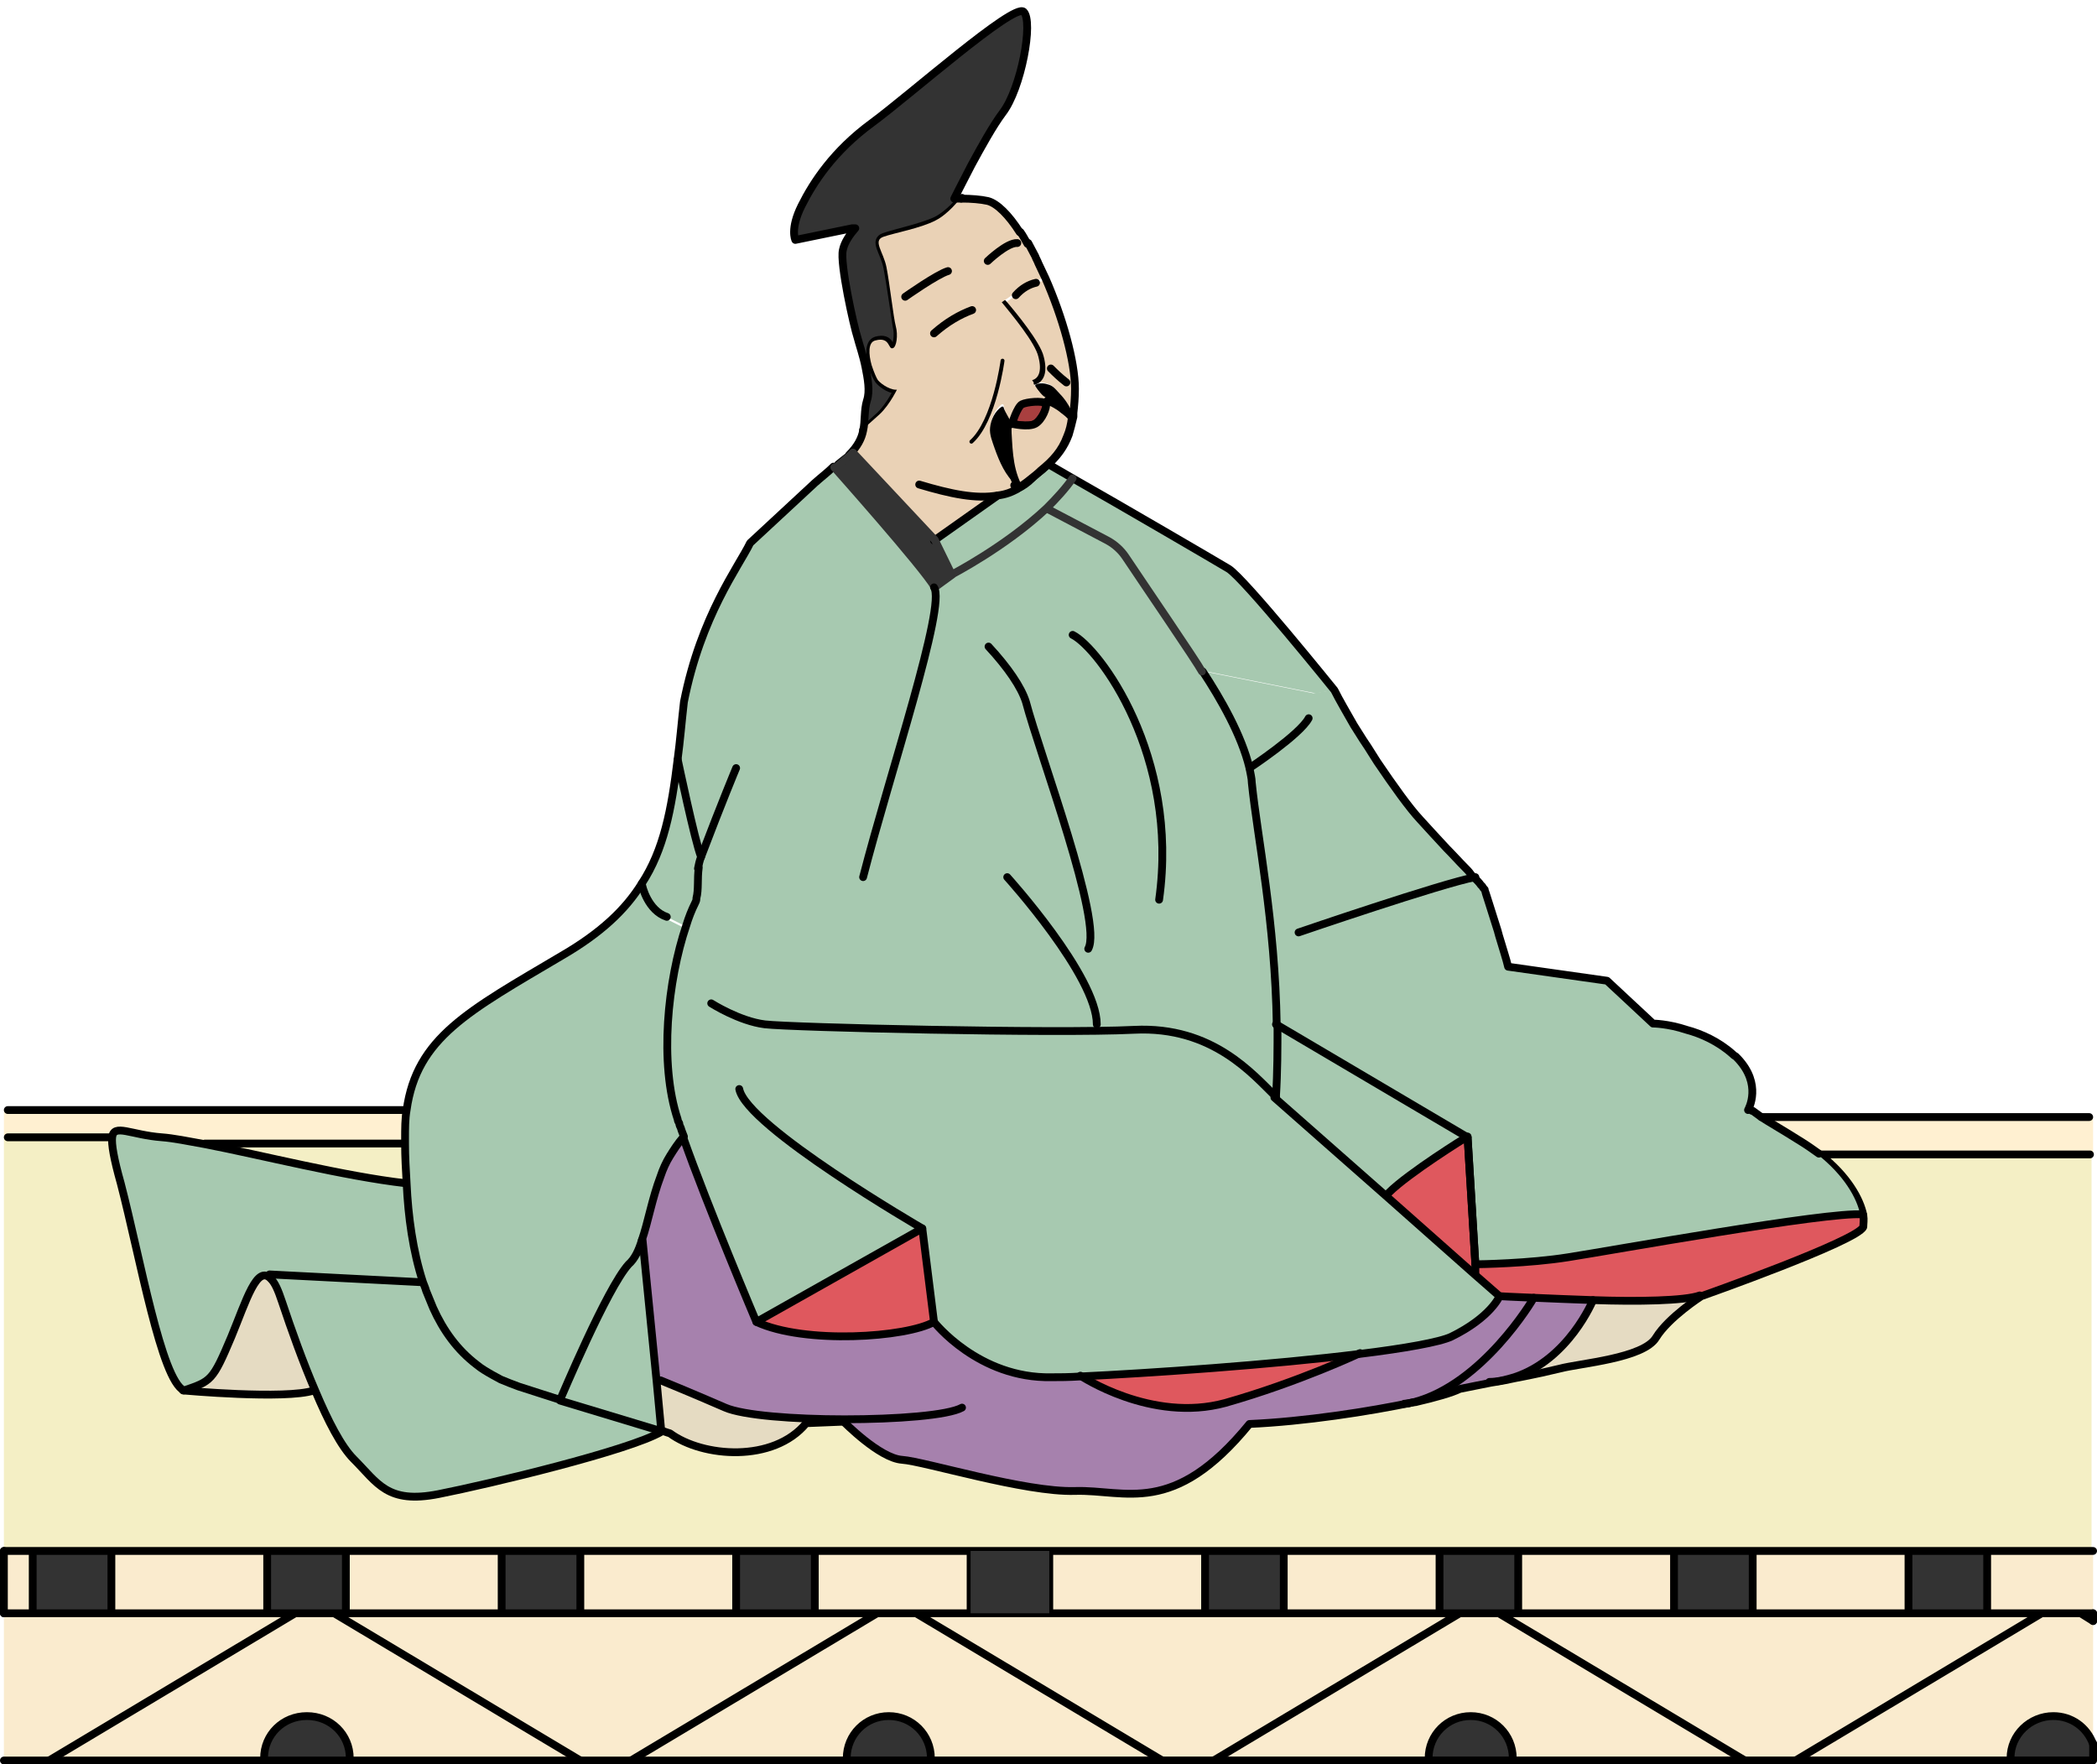 <?xml version="1.0" encoding="UTF-8"?>
<svg id="_レイヤー_1" data-name=" レイヤー 1" xmlns="http://www.w3.org/2000/svg" version="1.1" viewBox="0 0 269.2 226.5">
  <defs>
    <style>
      .cls-1 {
        fill: #fff0d1;
      }

      .cls-1, .cls-2, .cls-3, .cls-4, .cls-5, .cls-6, .cls-7, .cls-8, .cls-9, .cls-10, .cls-11 {
        stroke-width: 0px;
      }

      .cls-12 {
        stroke: #333;
      }

      .cls-12, .cls-13, .cls-14, .cls-15, .cls-16 {
        stroke-linecap: round;
        stroke-linejoin: round;
      }

      .cls-12, .cls-15, .cls-16 {
        fill: none;
      }

      .cls-2 {
        fill: #000;
      }

      .cls-3 {
        fill: #a681ad;
      }

      .cls-4 {
        fill: #faebce;
      }

      .cls-13 {
        fill: #a93f3f;
      }

      .cls-13, .cls-14, .cls-15, .cls-16 {
        stroke: #000;
      }

      .cls-14, .cls-6 {
        fill: #ead2b6;
      }

      .cls-5 {
        fill: #e5dbc2;
      }

      .cls-7 {
        fill: #f4efc5;
      }

      .cls-8 {
        fill: #df585e;
      }

      .cls-9 {
        fill: #333;
      }

      .cls-10 {
        fill: #e0a497;
      }

      .cls-16 {
        stroke-width: .5px;
      }

      .cls-11 {
        fill: #a7c9b0;
      }
    </style>
  </defs>
  <path class="cls-9" d="M268.7,223.8v2.2h-10.6v-.3c0-3,2.5-5.4,5.5-5.4,2.3,0,4.3,1.4,5.1,3.6h0Z"/>
  <path class="cls-4" d="M268.7,208.1v15.8c-1-2.8-4.2-4.3-7-3.2-2.1.8-3.6,2.8-3.6,5.1v.3h-27.7l31.6-18.9h5l1.6,1h0Z"/>
  <path class="cls-4" d="M268.7,199.1v8h-13.6v-8h13.6Z"/>
  <path class="cls-1" d="M268.7,143.4v4.8h-35.1c-.7-.5-1.4-1.1-2.2-1.6-2.7-1.7-4.3-2.7-5.2-3.2h42.6Z"/>
  <path class="cls-9" d="M245,199.1h10.1v8h-10.1v-8Z"/>
  <path class="cls-4" d="M225,199.1h20v8h-20v-8Z"/>
  <path class="cls-9" d="M214.9,199.1h10.1v8h-10.1v-8Z"/>
  <path class="cls-4" d="M224,226h-29.7v-.3c0-3-2.4-5.4-5.4-5.4s-5.4,2.4-5.4,5.4v.3h-27.7l31.6-18.9h5l31.6,18.9h0ZM194.9,199.1h20v8h-20v-8Z"/>
  <path class="cls-3" d="M204.5,166.9s-3.1,7.6-10.1,9.9c-.9.2-1.9.4-3.2.6-1.1.2-2.4.5-4,.8-1,.5-3.1,1.1-5.7,1.7,8.8-2.3,15.1-13,15.4-13.4,2.1.1,4.9.2,7.6.3h0Z"/>
  <path class="cls-5" d="M194.5,176.8c7-2.4,10.1-9.9,10.1-9.9,5.7.2,11.8.1,13.7-.6,0,0-4.2,2.7-5.8,5.3-1.6,2.7-9.8,3.3-12.4,4-1.7.4-2.5.6-5.6,1.2h0Z"/>
  <path class="cls-9" d="M194.9,199.1v8h-10.1v-8h10.1Z"/>
  <path class="cls-4" d="M194.9,207.1h67.3l-31.6,18.9h-6.5l-31.6-18.9h2.5,0Z"/>
  <path class="cls-9" d="M194.3,225.7v.3h-10.9v-.3c0-3,2.4-5.4,5.4-5.4s5.4,2.4,5.4,5.4Z"/>
  <path class="cls-8" d="M196.9,166.6c-2.6-.1-4.3-.2-4.3-.2l-3.2-2.8v-1.2c0,0,6.7-.1,11.9-.9s33.4-5.9,37.8-5.5c.1.6,0,1.1,0,1.5-.7,1.8-20.8,8.9-20.8,8.9-1.9.7-8,.7-13.7.6-2.8,0-5.5-.2-7.6-.3h0Z"/>
  <path class="cls-8" d="M189.4,162.3v1.2c0,0-11.3-10.1-11.3-10.1,2.3-2.5,10.3-7.5,10.3-7.5l1,16.4h0Z"/>
  <path class="cls-4" d="M187.4,207.1l-31.6,18.9h-6.5l-31.6-18.9h69.8ZM164.8,199.1h20v8h-20v-8Z"/>
  <path class="cls-8" d="M174.7,173.7s-7.8,3.7-17.3,6.4-18.6-3.5-18.6-3.5c8.6-.4,24.7-1.5,35.9-2.9Z"/>
  <path class="cls-9" d="M154.7,199.1h10.1v8h-10.1v-8Z"/>
  <path class="cls-11" d="M171.4,88.6l-2.6.4"/>
  <path class="cls-4" d="M134.7,199.1h20v8h-20v-8Z"/>
  <path class="cls-4" d="M149.2,226h-29.7v-.3c0-3-2.4-5.4-5.4-5.4s-5.4,2.4-5.4,5.4v.3h-27.7l31.6-18.9h5l31.6,18.9Z"/>
  <path class="cls-4" d="M124.6,199.1v8h-20v-8h20Z"/>
  <path class="cls-8" d="M118.4,157.7l1.6,12c-3.6,2-16.6,2.9-22.8,0l21.3-12Z"/>
  <path class="cls-9" d="M119.6,225.7v.3h-10.9v-.3c0-3,2.4-5.4,5.4-5.4s5.4,2.4,5.4,5.4Z"/>
  <path class="cls-3" d="M115.9,187.4c-2.9-.2-7.5-4.9-7.5-4.9v-.3c-6.5,0-13-.5-15.3-1.5-4.7-2-8.3-3.5-8.3-3.5h-.6c0,0-1.8-18.1-1.8-18.1,1.2-3.7,1.8-9.1,5.3-13.2,3.1,8.8,9.4,23.7,9.4,23.7,6.2,2.9,19.3,2,22.8,0,0,0,5.7,7.3,15.1,7.1,1,0,2.2,0,3.7-.1,0,0,9.1,6.1,18.6,3.5,9.5-2.7,17.3-6.4,17.3-6.4,5.7-.7,10.2-1.5,11.7-2.2,5.1-2.5,6.2-5.2,6.2-5.2,0,0,1.7.1,4.3.2-.2.4-6.6,11.1-15.4,13.4-5.7,1.2-14.1,2.5-21.1,2.8-9.8,12-15.9,8.4-22.4,8.6-6.4.2-19.3-3.8-22.2-4h0Z"/>
  <path class="cls-9" d="M94.5,199.1h10.1v8h-10.1v-8Z"/>
  <path class="cls-5" d="M93.1,180.8c2.3,1,8.8,1.5,15.3,1.5v.3l-4.9.2c-4.2,5.1-13.3,4.4-17.5,1.3,0,0-.4-.1-1.2-.4l-.6-6.4h.6c0,0,3.7,1.5,8.3,3.4h0Z"/>
  <path class="cls-4" d="M74.5,199.1h20v8h-20v-8Z"/>
  <path class="cls-11" d="M82.4,159.2l1.8,18.1.6,6.4c-2-.6-6.3-1.9-12.9-3.9,0,0,5.9-14.3,8.8-17.4.7-.8,1.2-1.9,1.7-3.2h0Z"/>
  <path class="cls-11" d="M71.9,179.7c6.6,2,10.9,3.4,12.9,3.9-4.1,2.4-22,6.7-28.6,8-6.7,1.3-7.8-1.4-10.9-4.5-1.6-1.6-3.3-4.9-4.9-8.7-1.6-3.7-3-7.9-4.3-11.5-.5-1.5-1-2.4-1.5-2.9v-.4s19.5,1,19.5,1c2,6.2,5.7,11.4,12.3,13.5,1.9.6,3.7,1.1,5.3,1.7h0Z"/>
  <path class="cls-9" d="M64.4,199.1h10.1v8h-10.1v-8Z"/>
  <path class="cls-4" d="M74.5,226h-29.7v-.3c0-3-2.4-5.4-5.5-5.4s-5.5,2.4-5.5,5.4v.3H6.3l31.6-18.9h5l31.6,18.9ZM44.4,199.1h20v8h-20v-8Z"/>
  <path class="cls-1" d="M51.9,146.2v.6h-25.6c-2.2-.4-4.2-.8-5.6-.9-4-.3-6.2-1.8-6.4,0H.5v-3.5h51.6c-.2,1.2-.2,2.4-.2,3.7h0Z"/>
  <path class="cls-9" d="M44.8,225.7v.3h-10.9v-.3c0-3,2.4-5.4,5.5-5.4s5.5,2.4,5.5,5.4ZM44.4,199.1v8h-10.1v-8h10.1Z"/>
  <path class="cls-4" d="M44.4,207.1h68.2l-31.6,18.9h-6.5l-31.6-18.9h1.5ZM37.9,207.1l-31.6,18.9H.5v-18.9h37.4Z"/>
  <path class="cls-5" d="M36.1,167c1.2,3.6,2.7,7.8,4.3,11.5-3.6,1.2-16.8,0-16.8,0,3.5-1.2,3.7-1.2,6.1-6.9,1.9-4.6,3.3-9.4,5-7.4.5.5.9,1.4,1.5,2.9Z"/>
  <path class="cls-7" d="M26.3,146.8h25.6c0,1.6,0,3.3.2,5.1-7.9-.9-18.5-3.6-25.7-5h0Z"/>
  <path class="cls-11" d="M34.7,164.1c-1.8-1.9-3.2,2.9-5,7.4-2.4,5.8-2.5,5.8-6.1,6.9-3-1.3-5.6-17-8.1-26.6-.8-3.2-1.2-5-1.1-5.9.2-1.8,2.4-.3,6.4,0,1.4,0,3.4.4,5.6.9,7.2,1.4,17.8,4.1,25.7,5,.2,4.3.8,8.7,2.1,12.7l-19.5-1v.4s0,0,0,0Z"/>
  <path class="cls-4" d="M14.3,199.1h20v8H14.3v-8Z"/>
  <path class="cls-7" d="M181.5,180c2.7-.6,4.7-1.2,5.7-1.7,1.5-.3,2.9-.6,4-.8,1.2,0,2.2-.3,3.2-.6,3.1-.6,3.9-.8,5.6-1.2,2.7-.7,10.9-1.3,12.4-4s5.8-5.3,5.8-5.3c0,0,20.2-7.1,20.8-8.9.1-.4.2-.9,0-1.5-.4-2-2-5-5.6-7.8h35.1v50.9H.5v-53.2h13.8c-.1.9.2,2.7,1.1,5.9,2.5,9.6,5.2,25.2,8.1,26.6,0,0,13.3,1.2,16.8,0,1.6,3.8,3.3,7.1,4.9,8.7,3.1,3.1,4.3,5.8,10.9,4.5,6.6-1.3,24.5-5.6,28.6-8,.8.2,1.2.4,1.2.4,4.2,3.1,13.3,3.8,17.5-1.3l4.9-.2s4.7,4.6,7.5,4.9c2.9.2,15.7,4.2,22.1,4,6.4-.2,12.6,3.3,22.4-8.6,6.9-.3,15.4-1.5,21.1-2.8h0Z"/>
  <path class="cls-9" d="M4.2,199.1h10.1v8H4.2v-8Z"/>
  <path class="cls-4" d="M.5,199.1h3.8v8H.5v-8Z"/>
  <path class="cls-15" d="M181.5,180c-5.7,1.2-14.1,2.5-21.1,2.8-9.8,12-15.9,8.4-22.4,8.6-6.4.2-19.3-3.8-22.2-4s-7.5-4.9-7.5-4.9"/>
  <path class="cls-15" d="M239.2,156c.1.6,0,1.1,0,1.5-.7,1.8-20.8,8.9-20.8,8.9,0,0-4.2,2.7-5.8,5.3-1.6,2.7-9.8,3.3-12.4,4-1.7.4-2.5.6-5.6,1.2-.9.2-1.9.4-3.2.6-1.1.2-2.4.5-4,.8-1,.5-3.1,1.1-5.7,1.7"/>
  <path class="cls-15" d="M233.6,148.2c3.6,2.8,5.2,5.8,5.6,7.8"/>
  <path class="cls-15" d="M204.5,166.9s-3.1,7.6-10.1,9.9c-1,.3-2.1.6-3.2.6M196.9,166.6h0c-.2.4-6.6,11.1-15.4,13.4-.4.1-.8.2-1.2.2M1,146h13.3M26.3,146.8h25.6M1,142.5h51.2M.5,207.1v-8M268.7,223.8v2.2H.5M268.7,207.1v1M226.1,143.4h42.1"/>
  <path class="cls-15" d="M226.1,143.4h0"/>
  <path class="cls-15" d="M268.3,148.2h-34.7M34.6,163.6h0l19.5,1"/>
  <path class="cls-15" d="M255.1,199.1h13.6M225,199.1h20M194.9,199.1h20M164.8,199.1h20M134.7,199.1h20M104.6,199.1h20M74.5,199.1h20M44.4,199.1h20M14.3,199.1h20M.5,199.1h3.8M4.2,207.1H.5M34.3,207.1H14.3M64.4,207.1h-20M94.5,207.1h-20M124.6,207.1h-20M154.7,207.1h-20M184.8,207.1h-20M214.9,207.1h-20M245,207.1h-20M268.7,207.1h-13.6M4.2,199.1h10.1v8H4.2v-8ZM44.4,207.1h-10.1v-8h10.1v8ZM64.4,199.1h10.1v8h-10.1v-8ZM94.5,199.1h10.1v8h-10.1v-8ZM124.6,199.1h10.1v8h-10.1v-8ZM154.7,199.1h10.1v8h-10.1v-8ZM194.9,207.1h-10.1v-8h10.1v8ZM214.9,199.1h10.1v8h-10.1v-8ZM245,199.1h10.1v8h-10.1v-8ZM37.9,207.1l-31.6,18.9M42.9,207.1l31.6,18.9M33.9,225.7c0-3,2.4-5.4,5.5-5.4s5.5,2.4,5.5,5.4M112.6,207.1l-31.6,18.9M117.6,207.1l31.6,18.9M108.7,225.7c0-3,2.4-5.4,5.4-5.4s5.4,2.4,5.4,5.4M187.4,207.1l-31.6,18.9M192.4,207.1l31.6,18.9M183.4,225.7c0-3,2.4-5.4,5.4-5.4s5.4,2.4,5.4,5.4M262.1,207.1l-31.6,18.9M267.1,207.1l1.6,1M258.1,225.7c0-3,2.5-5.4,5.5-5.4,2.3,0,4.3,1.4,5.1,3.6h0"/>
  <path class="cls-2" d="M137.7,53.1c0,.2.1.3.2.5h-.2c0,0,0,0,0,0,0-.2,0-.3,0-.5Z"/>
  <path class="cls-6" d="M134.1,35.8c2.2,5,3.8,10.6,3.8,14.2,0,1.2,0,2.2-.2,3.1-.4-1-1-1.8-1.7-2.6-.4-.4-.8-1-1.4-1.2-.6-.2-1.2-.3-1.8,0l-.2-.3c.9-.2,1.3-1.1.8-3-.5-1.7-3.4-5.4-4.7-6.9l1.6-1.1c.8-.9,1.7-1.4,2.6-1.6l1.1-.4h0Z"/>
  <path class="cls-2" d="M136,50.5c.7.7,1.3,1.6,1.7,2.6,0,.2,0,.3,0,.5-.4-.4-.7-.7-1.1-1-.7-.6-1.4-.9-2-1.2-.2-.1-.4-.2-.6-.4-.4-.4-.7-.8-1.1-1.4v-.2s0,0,0,0c.6-.3,1.2-.2,1.8,0,.6.2,1,.8,1.4,1.2h0Z"/>
  <path class="cls-10" d="M134.3,51.8l-1,.6c.4-.3.8-.5,1-.6Z"/>
  <path class="cls-9" d="M115.1,41.9c.3,1.1,0,2.7-.4,2.8-.6.1-.3-1.5-2.2-1-1,.3-.9,1.9-.5,3.2l-.9.2c-.3-1.5-.8-2.9-1-3.7-.4-1.6-2.3-9.6-1.9-11.3.2-1,.9-1.9,1.6-2.7h-.5c0,0-7.3,1.4-7.3,1.4,0,0-.7-1.4.8-4.4,1.5-3,4.1-6.9,9-10.6,4.9-3.7,18.2-15.4,19.5-14.3,1.3,1.1-.3,9.8-2.7,13s-2.7,4.3-4,6.7-2.2,4.3-2.2,4.3c.3,0,.6,0,.9,0-.1.2-1.7,2.1-3.3,2.9-1.9.9-5.3,1.6-6.7,2.1-1.4.5,0,1.9.4,3.9.4,2,1,6.4,1.2,7.6h0Z"/>
  <path class="cls-9" d="M113,53.5c-1.3,1.2-2.1,1.8-2.1,1.8.3-1.3.1-2.6.5-3.9.3-1.2.1-2.8-.2-4.3l.9-.2c.2.9.6,1.6.8,1.9.5.6,1.7,1.4,2.6,1.2,0,0-1,2.2-2.4,3.5h0Z"/>
  <path class="cls-15" d="M123.5,25.4c-.1.2-1.7,2.1-3.3,2.9-1.9.9-5.3,1.6-6.7,2.1-1.4.5,0,1.9.4,3.9.4,2,1,6.4,1.2,7.6.3,1.1,0,2.7-.4,2.8-.6.1-.3-1.5-2.2-1-1,.3-.9,1.9-.5,3.2.2.9.6,1.6.8,1.9.5.6,1.7,1.4,2.6,1.2,0,0,.2,0,.2,0,.8-.4,1.3-1.2,1.3-1.2"/>
  <path class="cls-15" d="M128.2,38.3s.2.3.6.7c1.3,1.5,4.3,5.2,4.7,6.9.5,1.9,0,2.8-.8,3-.1,0-.3,0-.4,0"/>
  <path class="cls-15" d="M134.9,47.3c.6.6,1.1,1.1,2,1.8"/>
  <path class="cls-15" d="M129.9,54.4s2.1.5,3,0,1.5-2.1,1.4-2.6"/>
  <path class="cls-15" d="M115.3,49.9s-1,2.2-2.4,3.5c-1.3,1.2-2.1,1.8-2.1,1.8"/>
  <g>
    <g>
      <path class="cls-6" d="M115.3,50c-.8.2-2.1-.6-2.6-1.2-.2-.3-.5-1-.8-1.9-.4-1.4-.5-3,.5-3.2,1.9-.5,1.6,1.2,2.2,1,.5-.1.7-1.7.4-2.8-.3-1.1-.8-5.6-1.2-7.6-.4-2-1.8-3.4-.4-3.9,1.4-.5,4.8-1.1,6.7-2.1,1.6-.8,3.1-2.7,3.2-2.9h0c1.3,0,2.4,0,3.4.3,1.2.3,2.7,1.9,4.1,4t0,0c.3.5.6,1,.9,1.5,0,0,0,0,0,0,.3.5.6,1.1.9,1.7.1.3.3.6.4.9.3.6.6,1.2.9,1.9l-1.1.4c-1,.2-1.9.7-2.6,1.6l-1.6,1.1c1.3,1.6,4.3,5.2,4.7,7,.5,1.9,0,2.8-.8,3l.2.3h0c0,0,0,.2,0,.2.4.6.7,1,1.1,1.4.2.2.4.3.6.4l-.2.4c-.5-.4-2.5-.2-3.1.1-.6.3-1.3,2.5-1.3,2.5l-.6.3c-.2-.8-.1-1.6-.4-2.5h-.2c-.8.6-1.3,1.7-1.4,2.6,0,.9.2,1.8.4,2.7.5,1.7,1.3,3.5,2.7,4.8l.3.5c-.8.4-1.7.7-2.6.8h0s-8.2,5.7-8.2,5.7l-10.5-11.2-.3.3c1.1-1.1,1.5-2.1,1.8-3.1,0,0,0,0,0,0,.2-.1.9-.7,2.1-1.8,1.4-1.3,2.4-3.5,2.4-3.5Z"/>
      <path class="cls-11" d="M82.4,113.4c2.8-4.3,3.8-9.4,4.6-16,0,0,2.2,10.5,3,12.5-.2.5-.3,1-.4,1.5h0c-.7,1.8-.1,2.8-.3,4,0,0,0,0,0,.1,0,.2-.1.4-.2.6-.4.8-.8,1.8-1.1,2.8l-2.4-1.2c-2.4-.7-3.1-3.9-3.2-4.3,0,0,0,0,0,0Z"/>
      <path class="cls-11" d="M82.4,159.2h0c-.4,1.3-.9,2.4-1.7,3.2-2.8,3.1-8.6,17-8.8,17.4h0c-1.6-.5-3.4-1.1-5.3-1.7-.8-.3-1.6-.6-2.3-.9-.4-.2-.7-.4-1.1-.6-.7-.4-1.4-.8-2-1.3-2.5-1.9-4.3-4.4-5.6-7.3-.3-.7-.6-1.5-.9-2.2s-.3-.8-.4-1.1c-1.3-4-1.9-8.4-2.1-12.7-.1-1.7-.2-3.4-.2-5v-.6c0-1.3,0-2.6.2-3.7,1.3-9.3,7.9-12.7,19.9-19.8,5-2.9,8.2-5.9,10.3-9.2,0,.4.8,3.5,3.2,4.3l2.4,1.2c-2.4,7.1-3.5,17.7-1.1,24.9,0,.2.1.3.2.5s.1.4.2.6c.1.4.3.8.4,1.1h0c-.7.8-1.2,1.6-1.7,2.4-.5.8-.9,1.7-1.2,2.6-1.1,2.9-1.6,5.9-2.4,8.2t0,0Z"/>
      <path class="cls-11" d="M130.7,62.8c.6-.3,1.2-.7,1.8-1.3.4-.4.9-.8,1.3-1.1.3-.3.6-.5.9-.8h0s1.2.7,3.1,1.8c-.9,1.3-2.1,2.6-3.3,3.8-5.3,5.1-12.3,8.6-12.3,8.6l-2.2-4.5,8.2-5.7c.9-.1,1.8-.4,2.6-.9Z"/>
      <path class="cls-11" d="M119.9,75.4l2.2-1.6s7-3.6,12.3-8.6l.2.2,7.6,4c.9.5,1.7,1.2,2.3,2.1,2.4,3.6,9.1,13.4,9.8,14.7h0c2.4,3.5,5,8.1,6,12.4.2.6.3,1.3.3,1.9.7,6.9,2.9,17.8,3.2,31.1h0c0,3,0,6-.2,9.2h0s14.3,12.7,14.3,12.7h0l11.4,10.1,3.2,2.8s-1.1,2.7-6.2,5.2c-1.5.8-6,1.5-11.7,2.2-11.2,1.4-27.4,2.5-35.9,2.9-1.5,0-2.7.1-3.7.1-9.4.2-15.1-7.1-15.1-7.1h0l-1.5-12-21.3,12s-6.3-14.9-9.4-23.7h0c-.1-.4-.3-.8-.4-1.1,0-.2-.1-.4-.2-.6,0-.2-.1-.4-.2-.5-2.3-7.2-1.3-17.8,1.1-24.9.3-1,.7-1.9,1.1-2.8.1-.2.2-.4.2-.6,0,0,0,0,0-.1.2-1.1.1-2.6.3-3.9h0s.4-1.5.4-1.5c-.9-2-3-12.5-3-12.5-.8,6.6-1.8,11.7-4.6,16,0,0,0,0,0,0,0,0,0,0,0,0,0,0,0,0,0,0,2.8-4.3,3.8-9.4,4.6-16,.3-2.2.5-4.7.8-7.3,2.2-11.1,7-17.3,8.5-20.4l8.3-7.7c.9-.8,1.7-1.4,2.4-2.1,0,0,11.4,12.8,12.9,15.4Z"/>
      <path class="cls-9" d="M109.1,58.4h0s.3-.3.3-.3l10.5,11.2,2.2,4.5-2.2,1.6c-1.5-2.6-12.9-15.4-12.9-15.4l.5-.4,1.4-1.1h0s0,0,0,0Z"/>
      <path class="cls-11" d="M171.4,88.6h0s-2.5.4-2.5.4l-14.5-2.9c-.8-1.3-7.4-11.1-9.8-14.7-.6-.9-1.4-1.6-2.3-2.1l-7.6-4-.2-.2c1.2-1.2,2.4-2.5,3.3-3.8,6,3.4,18.5,10.7,20,11.6,2,1.2,13.6,15.6,13.6,15.6Z"/>
      <path class="cls-11" d="M189.4,112.6h0c.4.4.7.7.9,1,0,0,.2.2.2.2.1.2.2.3.3.4h0c0,.1,0,.1,0,.1,0,.1.9,2.8,1.7,5.4,0,.1,0,.3.1.4.5,1.7,1,3.2,1.2,4.1h0s12.7,1.8,12.7,1.8l5.9,5.5s1.9,0,4.3.8c1.9.6,4.1,1.5,5.9,3.1.1.1.2.2.4.3l.3.3c3.1,3.3,1.4,6.4,1.3,6.6h0s1.2.8,1.2.8c.9.6,2.5,1.5,5.2,3.2.8.5,1.5,1,2.2,1.5,3.6,2.8,5.2,5.8,5.6,7.8-4.4-.4-32.6,4.7-37.8,5.5s-12,.9-12,.9h0s-1-16.4-1-16.4h0s0,0,0,0h0s-24.4-14.4-24.4-14.4c-.2-13.3-2.5-24.2-3.2-31.1,0-.6-.2-1.3-.3-1.9h0c-1-4.2-3.7-8.9-6-12.4h0l14.5,2.9,2.5-.4c.7,1.4,1.6,2.9,2.5,4.5.4.6.8,1.3,1.2,1.9.2.3.4.6.6.9.4.6.8,1.3,1.2,1.9,2.1,3.1,4.1,5.9,5.5,7.4.9,1,2.2,2.4,3.4,3.7.8.8,1.6,1.7,2.3,2.4,0,0,0,0,0,0,.3.3.6.6.8.9,0,0,0,0,0,0,.1.1.2.3.4.4Z"/>
      <polygon class="cls-11" points="164 131.6 188.4 146 164 131.6 164 131.6"/>
      <path class="cls-11" d="M188.4,146h0c-.2.1-7.6,4.8-10.1,7.2s-.1.2-.2.2l-14.3-12.6c.2-3.2.2-6.2.2-9.2h0s24.4,14.4,24.4,14.4Z"/>
      <path class="cls-11" d="M175.7,95.9c.4.6.8,1.3,1.2,1.9-.4-.6-.8-1.3-1.2-1.9Z"/>
      <path class="cls-11" d="M173.9,93.1c.4.6.8,1.3,1.2,1.9-.4-.6-.8-1.3-1.2-1.9Z"/>
      <polygon class="cls-11" points="164 131.6 164 131.6 163.9 131.6 163.9 131.6 164 131.6"/>
      <rect class="cls-9" x="124.6" y="199.1" width="10.1" height="8"/>
      <path class="cls-6" d="M133.2,34c.3.6.6,1.2.9,1.9-.3-.6-.6-1.2-.9-1.9Z"/>
      <path class="cls-6" d="M131.9,31.4c.3.5.6,1.1.9,1.7-.3-.6-.6-1.1-.9-1.7Z"/>
      <path class="cls-6" d="M130.9,29.8c.3.5.6,1,.9,1.5-.3-.5-.6-1.1-.9-1.5Z"/>
      <path class="cls-6" d="M126.8,25.7c1.2.3,2.7,1.9,4.1,4.1-1.4-2.2-2.9-3.7-4.1-4-.9-.2-2.1-.3-3.4-.3h0c1.3,0,2.4,0,3.4.3Z"/>
      <path class="cls-6" d="M110.9,55.3s0,0,0,0c-.2,1-.7,2-1.8,3.1h0s0,0,0,0c1.1-1.1,1.6-2.1,1.9-3.2,0,0,0,0,0,0Z"/>
      <path class="cls-11" d="M90,110l-.4,1.5c0-.5.2-1,.4-1.5Z"/>
      <path class="cls-11" d="M89.3,115.5c0,.2,0,.4-.2.6,0-.2.2-.4.2-.6Z"/>
      <path class="cls-11" d="M84.8,151c.3-.9.7-1.7,1.2-2.6-.5.8-.9,1.7-1.2,2.6Z"/>
      <path class="cls-11" d="M71.9,179.7h0c-1.6-.5-3.4-1.1-5.4-1.7h0c1.9.6,3.7,1.2,5.3,1.7h0Z"/>
      <path class="cls-11" d="M66.5,178.1c-.8-.2-1.6-.6-2.3-.9.7.3,1.5.7,2.3.9Z"/>
      <path class="cls-11" d="M61.1,175.3c.6.5,1.3.9,2,1.3-.7-.4-1.4-.8-2-1.3Z"/>
    </g>
    <g>
      <path class="cls-15" d="M107.6,59.6c.5-.4,1-.8,1.4-1.1"/>
      <path class="cls-15" d="M71.9,179.7h0c-1.6-.5-3.4-1.1-5.3-1.7-.8-.3-1.6-.6-2.3-.9-.4-.2-.7-.4-1.1-.6-.7-.4-1.4-.8-2-1.3-2.5-1.9-4.3-4.4-5.6-7.3-.3-.7-.6-1.5-.9-2.2-.1-.4-.3-.8-.4-1.1h0c-1.3-4-1.9-8.4-2.1-12.7h0c-.1-1.7-.2-3.4-.2-5.1v-.6c0-1.3,0-2.6.2-3.7,1.3-9.3,7.9-12.7,19.9-19.8,5-2.9,8.2-5.9,10.3-9.3,0,0,0,0,0,0,2.8-4.3,3.8-9.4,4.6-16,.3-2.2.5-4.7.8-7.3,2.2-11.1,7-17.3,8.5-20.4l8.3-7.7c.9-.8,1.7-1.4,2.4-2.1"/>
      <path class="cls-15" d="M84.8,183.7c-2-.6-6.3-1.9-12.9-3.9"/>
      <path class="cls-15" d="M108.4,182.5l-4.9.2c-4.2,5.1-13.3,4.4-17.5,1.3,0,0-.4-.1-1.2-.4"/>
      <path class="cls-15" d="M226.1,143.4c.9.6,2.5,1.5,5.2,3.2.8.5,1.5,1,2.2,1.5"/>
      <polyline class="cls-15" points="224.9 142.6 225 142.6 226.1 143.4"/>
      <path class="cls-15" d="M134.6,59.6s1.2.7,3.1,1.8c6,3.4,18.5,10.7,20,11.6,2,1.2,13.6,15.6,13.6,15.6h0c.7,1.4,1.6,2.9,2.5,4.5.4.6.8,1.3,1.2,1.9.2.3.4.6.6.9.4.6.8,1.3,1.2,1.9,2.1,3.1,4.1,5.9,5.5,7.4.9,1,2.2,2.4,3.4,3.7.8.8,1.6,1.7,2.3,2.4,0,0,0,0,0,0,.3.3.6.6.8.9,0,0,0,0,0,0,.1.1.2.3.4.4.4.4.7.7.9,1,0,0,.2.2.2.2.1.2.2.3.3.4,0,0,0,0,0,0,0,0,0,0,0,0h0c0,.1.9,2.8,1.7,5.4,0,.1.1.3.1.4.5,1.7,1,3.2,1.2,4.1l12.7,1.8,5.9,5.5s1.9,0,4.3.8c1.9.5,4.1,1.5,5.9,3.1.1.1.2.2.4.3.1.1.2.2.3.3,3.1,3.3,1.4,6.4,1.3,6.6"/>
      <path class="cls-15" d="M126.9,83c2.5,2.7,4.2,5.2,4.8,7.1,1.8,6.8,9.9,28.3,8,31.7"/>
      <path class="cls-15" d="M129.3,112.6s11.5,12.7,11.5,18.9"/>
      <path class="cls-15" d="M137.7,81.5c3.4,1.7,13.7,15.5,11.1,34"/>
      <path class="cls-15" d="M166.7,119.7s18.4-6.3,22.7-7.1h0"/>
      <path class="cls-15" d="M160.4,98.6s6.5-4.3,7.6-6.4"/>
      <path class="cls-15" d="M87.7,146c3.1,8.8,9.4,23.7,9.4,23.7l21.3-12s-22.6-13.1-23.5-17.9"/>
      <path class="cls-15" d="M89.7,111.4c-.2,1.4,0,2.8-.3,3.9,0,0,0,0,0,.1,0,.2-.1.4-.2.6-.4.8-.8,1.8-1.1,2.8-2.4,7.1-3.5,17.7-1.1,24.9,0,.2.1.3.2.5,0,.2.1.4.2.6.1.4.3.8.4,1.1"/>
      <path class="cls-15" d="M94.5,98.6s-1.8,4.3-4.5,11.4c-.2.5-.3,1-.4,1.5"/>
      <path class="cls-15" d="M118.4,157.7l1.5,12c-3.5,2-16.6,2.9-22.8,0"/>
      <path class="cls-15" d="M163.9,131.6c-.2-13.3-2.5-24.2-3.2-31.1,0-.6-.2-1.3-.3-1.9-1-4.2-3.7-8.9-6-12.4"/>
      <path class="cls-15" d="M163.8,140.8c.2-3.2.2-6.2.2-9.2"/>
      <path class="cls-15" d="M119.9,169.7s5.7,7.3,15.1,7.1c1,0,2.2,0,3.7-.1,8.6-.4,24.7-1.5,35.9-2.9,5.7-.7,10.2-1.5,11.7-2.2,5.1-2.5,6.2-5.2,6.2-5.2l-3.2-2.8-11.4-10.1h0l-14.3-12.6h0"/>
      <path class="cls-15" d="M163.8,140.8h0c-2.9-2.8-8.1-9.1-18.2-8.6-10.1.5-44-.3-47.4-.7-3.3-.4-6.9-2.7-6.9-2.7"/>
      <path class="cls-15" d="M189.4,162.3l-1-16.4h0s0,0,0,0c-.2.1-7.6,4.7-10.1,7.2,0,0-.1.2-.2.2h0"/>
      <polyline class="cls-15" points="163.8 131.5 163.9 131.6 163.9 131.6 163.9 131.6 164 131.6 188.4 146"/>
      <polyline class="cls-15" points="188.4 146 188.4 146 189.4 162.3 189.4 163.5"/>
      <path class="cls-15" d="M189.4,162.3h0c.5,0,6.9-.1,11.9-.9,5.2-.8,33.4-5.9,37.8-5.5"/>
      <path class="cls-15" d="M192.6,166.4s1.7.1,4.3.2c2.1.1,4.9.2,7.6.3,5.7.2,11.8.1,13.7-.6"/>
      <path class="cls-15" d="M138.7,176.6s9.1,6.1,18.6,3.5c9.5-2.7,17.3-6.4,17.3-6.4"/>
      <path class="cls-15" d="M82.4,159.2c-.4,1.3-.9,2.4-1.7,3.1-2.8,3.1-8.6,17-8.8,17.4h0"/>
      <path class="cls-15" d="M87.7,146h0c-.7.8-1.2,1.6-1.7,2.4-.5.8-.9,1.7-1.2,2.6-1.1,2.9-1.6,5.9-2.4,8.2t0,0"/>
      <path class="cls-15" d="M84.8,177.2s3.7,1.5,8.3,3.5c2.3,1,8.8,1.5,15.3,1.5,6.7,0,13.3-.5,15.1-1.5"/>
      <path class="cls-15" d="M52.1,151.9c-7.9-.9-18.5-3.6-25.7-5-2.2-.4-4.2-.8-5.6-.9-4-.3-6.2-1.8-6.4,0-.1.9.2,2.7,1.1,5.9,2.5,9.6,5.2,25.2,8.1,26.6h0c3.5-1.2,3.7-1.2,6.1-6.9,1.9-4.6,3.3-9.4,5.1-7.4.5.5.9,1.4,1.4,2.9,1.2,3.6,2.7,7.8,4.3,11.5,1.6,3.8,3.3,7.1,4.9,8.7,3.1,3.1,4.3,5.8,10.9,4.5,6.6-1.3,24.5-5.6,28.6-8l-.6-6.4-1.8-18.1h0"/>
      <path class="cls-15" d="M23.5,178.5s13.2,1.2,16.8,0h0"/>
      <path class="cls-15" d="M87,97.5s2.2,10.5,3,12.5"/>
      <path class="cls-15" d="M82.4,113.4h0s0,0,0,0c0,.4.8,3.5,3.2,4.3"/>
      <line class="cls-15" x1="119.9" y1="69.4" x2="128.1" y2="63.6"/>
      <path class="cls-15" d="M109.1,58.4h0c0,0,0,0,0,0"/>
      <path class="cls-15" d="M123.4,25.5c-.3,0-.6,0-.9,0,0,0,1-2,2.2-4.3,1.3-2.4,2.8-5.1,4-6.7,2.4-3.1,4-11.8,2.7-13-1.3-1.1-14.6,10.7-19.5,14.3s-7.5,7.6-9,10.6c-1.5,3-.8,4.4-.8,4.4l7.3-1.5h.4c-.7.8-1.4,1.8-1.6,2.8-.4,1.7,1.4,9.8,1.9,11.3.2.8.7,2.2,1,3.7.3,1.5.6,3.1.2,4.3-.4,1.3-.2,2.6-.5,3.9,0,0,0,0,0,0-.2,1-.7,2-1.8,3.1"/>
      <path class="cls-15" d="M130.9,29.8c-1.4-2.2-2.9-3.7-4.1-4-.9-.2-2.1-.3-3.4-.3"/>
      <path class="cls-15" d="M131.9,31.3c-.3-.5-.6-1.1-.9-1.5"/>
      <path class="cls-15" d="M118,62.2c4,1.2,7.3,1.9,10.1,1.4.9-.1,1.8-.4,2.6-.9.6-.3,1.2-.7,1.8-1.3.4-.4.9-.8,1.3-1.1.3-.3.6-.5.9-.8,1.1-1.1,1.9-2.1,2.5-3.7.2-.7.4-1.4.6-2.3,0-.2,0-.3,0-.5.1-.9.2-1.9.2-3.1,0-3.5-1.6-9.2-3.8-14.2h0c-.3-.6-.6-1.3-.9-1.9-.1-.3-.3-.6-.4-.9-.3-.6-.6-1.1-.9-1.7"/>
      <path class="cls-12" d="M107.1,60s11.4,12.8,12.9,15.4l2.2-1.6-2.2-4.5-10.5-11.2-.3.3h0s0,0,0,0h0s-1.4,1.2-1.4,1.2l-.5.4Z"/>
      <path class="cls-15" d="M119.9,75.4c1.6,2.3-5.7,24-9.1,37.2"/>
      <path class="cls-12" d="M122.1,73.8s7-3.6,12.3-8.6c1.2-1.2,2.4-2.5,3.3-3.8,0,0,0,0,0,0"/>
      <path class="cls-12" d="M134.6,65.4l7.6,4c.9.5,1.7,1.2,2.3,2.1,2.4,3.6,9.1,13.4,9.8,14.7"/>
    </g>
  </g>
  <path class="cls-15" d="M116.2,38.1s4.1-2.9,5.5-3.3"/>
  <path class="cls-15" d="M126.8,33.5s2.5-2.4,3.8-2.3"/>
  <path class="cls-15" d="M119.9,42.8c1.7-1.5,3.3-2.4,4.9-3"/>
  <path class="cls-13" d="M134.3,51.8c-.5-.4-2.5-.2-3.1.1,0,0,0,0,0,0s0,0,0,0c-.6.3-1.3,2.5-1.3,2.5h0s2.1.5,3,0c.8-.5,1.6-2.1,1.4-2.6Z"/>
  <path class="cls-14" d="M130.4,62.3h.2c-1.2-2.5-1.1-5.1-1.3-7.6l.6-.3s2.1.5,3,0,1.5-2.1,1.4-2.6l.2-.4c.6.3,1.3.6,2,1.2.4.3.8.6,1.1,1-.1.9-.3,1.7-.6,2.4-.7,1.9-1.8,3.1-3.4,4.4-.4.4-.8.7-1.3,1.1-.6.5-1.2.9-1.8,1.3l-.3-.5h0Z"/>
  <path class="cls-2" d="M130.6,62.2h-.2c-1.3-1.1-2.1-2.9-2.7-4.6-.3-.9-.7-1.8-.6-2.7.1-1,.6-2.1,1.5-2.7h.2c.3,1,.9,1.5,1,2.3.2,2.5-.5,5.5.7,7.8h0Z"/>
  <path class="cls-16" d="M128.7,46.3s-1,7.7-4,10.4"/>
  <path class="cls-15" d="M130.4,37.9c.8-.9,1.7-1.4,2.6-1.6"/>
</svg>